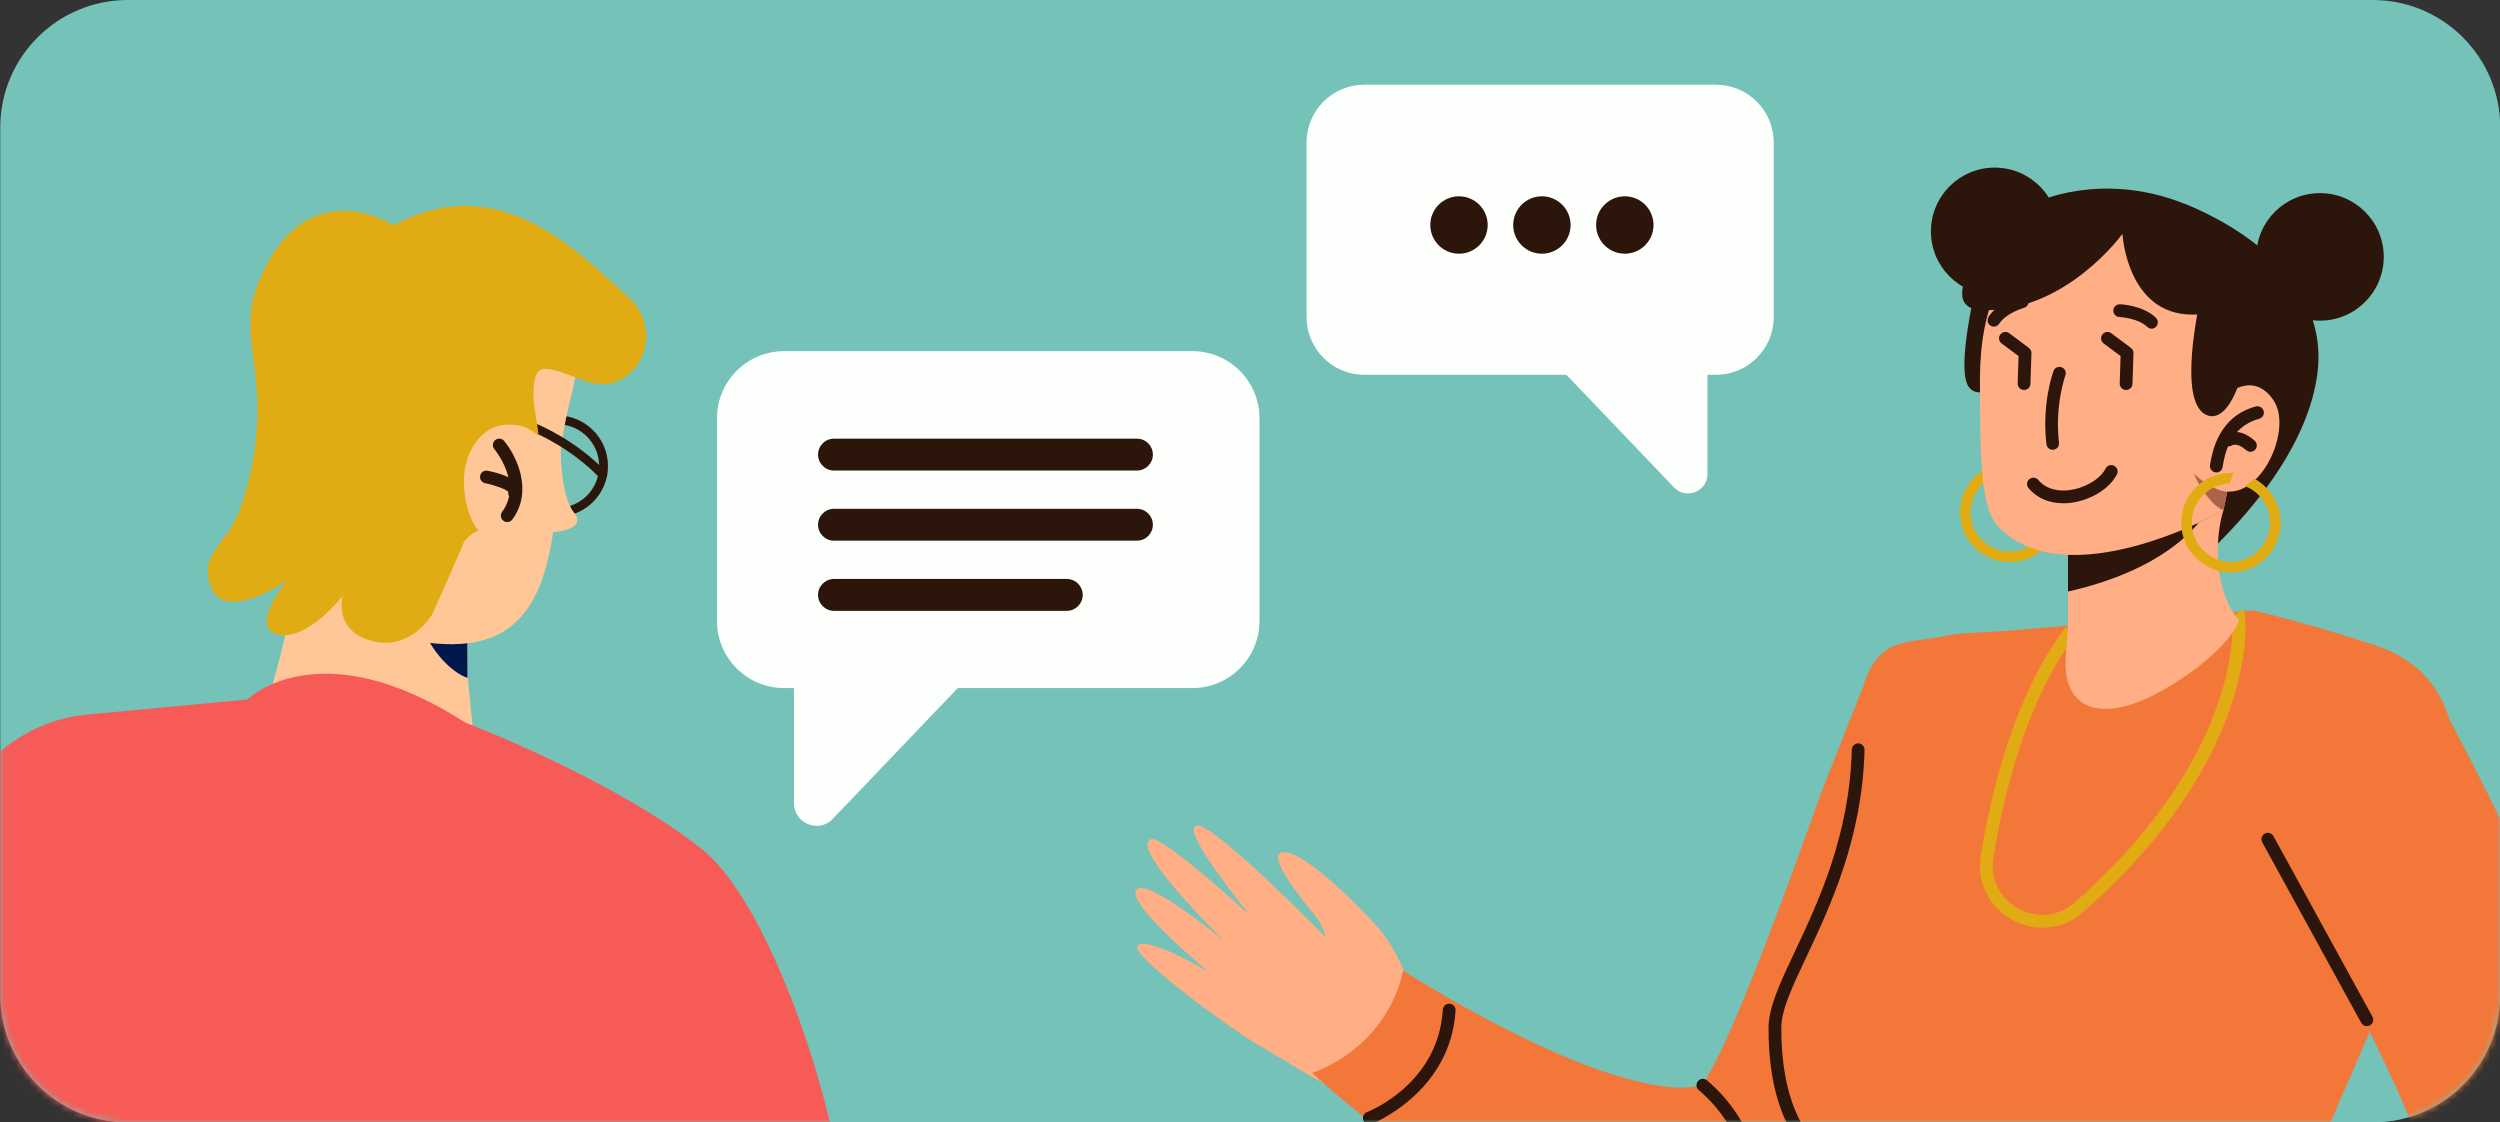 <svg width="392" height="176" viewBox="0 0 392 176" fill="none" xmlns="http://www.w3.org/2000/svg">
<rect x="0" y="0" width="392" height="176" fill="#333333" stroke="none"/>
<g clip-path="url(#clip0_1127_2925)">
<path d="M372.04 0H20.04C8.994 0 0.04 8.954 0.04 20V156C0.04 167.046 8.994 176 20.04 176H372.04C383.086 176 392.04 167.046 392.04 156V20C392.04 8.954 383.086 0 372.04 0Z" fill="#74C2B8"/>
<path d="M269.059 13.28H213.929C208.925 13.28 204.869 17.336 204.869 22.34V49.71C204.869 54.714 208.925 58.77 213.929 58.77H269.059C274.063 58.77 278.119 54.714 278.119 49.71V22.34C278.119 17.336 274.063 13.28 269.059 13.28Z" fill="#FDFFFD"/>
<path d="M245.119 58.25L262.489 76.43C264.379 78.41 267.729 77.07 267.729 74.33V50.2" fill="#FDFFFD"/>
<path d="M122.95 107.89L186.96 107.89C192.776 107.89 197.49 103.176 197.49 97.36V65.59C197.49 59.775 192.776 55.06 186.96 55.06L122.95 55.06C117.135 55.06 112.42 59.775 112.42 65.59V97.36C112.42 103.176 117.135 107.89 122.95 107.89Z" fill="#FDFFFD"/>
<path d="M150.75 107.29L130.58 128.4C128.38 130.7 124.5 129.14 124.5 125.96V97.94" fill="#FDFFFD"/>
<mask id="mask0_1127_2925" style="mask-type:luminance" maskUnits="userSpaceOnUse" x="0" y="0" width="393" height="176">
<path d="M372.04 0H20.04C8.994 0 0.04 8.954 0.04 20V156C0.04 167.046 8.994 176 20.04 176H372.04C383.086 176 392.04 167.046 392.04 156V20C392.04 8.954 383.086 0 372.04 0Z" fill="white"/>
</mask>
<g mask="url(#mask0_1127_2925)">
<path d="M223.18 161.91C223.66 160.16 221.83 157.6 221.21 155.29C220.4 152.24 218.25 147.91 216.39 145.79C213.6 142.61 204.89 133.68 201.37 133.61C197.86 133.54 204.78 141.82 206.17 143.54C207.56 145.27 207.86 146.95 207.86 146.95C207.86 146.95 190.5 129.18 187.71 129.43C184.92 129.68 193.78 140.78 195.99 143.51C195.99 143.51 182.17 130.85 180.45 131.57C176.99 133.01 191.94 147.52 191.94 147.52C191.94 147.52 179.77 137.46 178.17 139.51C176.48 141.68 189.54 152.42 189.54 152.42C189.54 152.42 180.65 147.02 178.47 148.16C176.29 149.3 194.08 162.07 197.06 163.71C200.03 165.34 207.68 170.41 211.87 171.86C214.72 172.85 221.67 167.45 223.19 161.91H223.18Z" fill="#FFAE85"/>
<path d="M342.499 31.96C342.499 31.96 365.909 40.27 363.339 58.78C360.769 77.29 338.439 93.33 338.439 93.33" fill="#2C160B"/>
<path d="M40.36 114.87C40.36 114.87 52 120.53 74.17 114.59L73.3 105.81V104.29L73.25 97.4V96.48L72.35 89.85L47.26 81.67C46.76 93.67 43.58 105.3 40.35 114.89L40.36 114.87Z" fill="#FFC797"/>
<path d="M66.5 98.73C67.48 101.91 70.83 105.51 73.3 106.28L73.26 97.39C70.1 96.3 65.41 95.21 66.5 98.73Z" fill="#00184C"/>
<path d="M79.45 73.08C79.45 68.7 83.01 65.14 87.39 65.14C91.77 65.14 95.33 68.7 95.33 73.08C95.33 77.46 91.77 81.02 87.39 81.02C83.01 81.02 79.45 77.46 79.45 73.08ZM80.83 73.08C80.83 76.7 83.77 79.64 87.39 79.64C91.01 79.64 93.95 76.7 93.95 73.08C93.95 69.46 91.01 66.52 87.39 66.52C83.77 66.52 80.83 69.46 80.83 73.08Z" fill="#2C160B"/>
<path d="M45.18 72.76C45.06 73.81 45 74.78 45 75.71C45.01 77.86 45.36 79.79 46.06 81.8C46.97 84.46 48.47 87.29 50.57 91.03C53.86 96.91 60.19 99.83 66.58 100.71C83.54 103.05 86.64 91.69 87.61 74.03C88.21 63.06 92.08 57.46 89.94 52.88C89.79 52.66 89.62 52.45 89.46 52.23C85.62 47.18 79.88 43.9 73.61 42.92C72.4 42.73 71.24 42.59 70.12 42.49C69.87 42.46 69.61 42.44 69.36 42.43C69.26 42.42 69.15 42.41 69.05 42.41C68.77 42.39 68.49 42.37 68.21 42.36C68.01 42.35 67.81 42.34 67.61 42.33C67.15 42.31 66.71 42.3 66.28 42.3C52.46 42.32 47.97 50.12 46.39 58.21C45.31 63.71 45.59 69.34 45.19 72.73L45.18 72.76Z" fill="#FFC797"/>
<path d="M87.93 69.62C87.93 69.62 87.69 77.47 90.02 80.39C92.35 83.31 86.04 83.5 86.04 83.5L87.94 69.62H87.93Z" fill="#FFC797"/>
<path d="M94.52 75.14C94.69 75.14 94.86 75.08 95 74.95C95.28 74.69 95.29 74.25 95.02 73.97C90.31 69.05 84.56 66.64 84.32 66.54C83.97 66.4 83.56 66.56 83.42 66.92C83.27 67.27 83.44 67.68 83.79 67.82C83.85 67.84 89.52 70.22 94.02 74.92C94.16 75.06 94.34 75.13 94.52 75.13V75.14Z" fill="#2C160B"/>
<path d="M67.78 96.33C67.78 96.33 64.45 102.12 58.32 100.51C52.19 98.9 53.73 93.45 53.73 93.45C53.73 93.45 48.18 100.59 43.57 99.48C38.96 98.37 44.99 91.05 44.99 91.05C44.99 91.05 35.51 97.57 33.2 92.29C31.73 88.93 32.9 87.12 35.73 83.49C37.99 80.6 40.8 71.09 40.34 62.34C39.88 53.59 37.61 50.01 41.39 42.32C48.92 27 61.76 35.32 61.76 35.32C77.95 26.54 90.01 38.77 98.7 46.78C102.27 50.07 102.2 55.85 98.39 58.84C96.73 60.15 94.48 60.78 91.49 59.65C85.45 57.37 83.89 56.58 83.66 61.19C83.43 65.8 86.2 70.43 82.43 71.02C78.66 71.61 77.17 67.91 76.49 70.31C75.81 72.71 77.9 78.15 79.52 80.86C81.14 83.57 75.67 81.09 72.74 85C72.74 85 71.98 87 67.77 96.33H67.78Z" fill="#E1AC13"/>
<path d="M74.69 82.75C73.13 80.44 72.57 77.1 72.79 74.41C73.11 70.42 75.62 67.04 78.89 66.64C83.7 66.05 86.19 69.46 87.1 74.04C88 78.63 87.04 85.23 81 85.87C77.98 86.19 75.97 84.63 74.69 82.74V82.75Z" fill="#FFC797"/>
<path d="M79.53 81.86C79.32 81.86 79.12 81.8 78.94 81.66C78.5 81.33 78.4 80.71 78.73 80.26C81.96 75.88 77.69 70.64 77.51 70.42C77.16 70 77.22 69.37 77.64 69.01C78.06 68.66 78.69 68.71 79.05 69.14C80.95 71.42 83.67 76.94 80.34 81.45C80.14 81.72 79.84 81.86 79.53 81.86Z" fill="#2C160B"/>
<path d="M80.69 78.32C80.57 78.32 80.45 78.3 80.34 78.26C79.88 78.09 79.62 77.6 79.71 77.13C79.33 76.71 77.67 76.09 76.07 75.77C75.53 75.66 75.18 75.13 75.29 74.59C75.4 74.05 75.92 73.7 76.47 73.81C77.45 74.01 80.69 74.76 81.52 76.24C81.77 76.7 81.81 77.21 81.63 77.69C81.48 78.09 81.1 78.34 80.69 78.34V78.32Z" fill="#2C160B"/>
<path d="M72.97 113.31C72.97 113.31 96.32 122.17 110.12 133.21C122.45 143.07 134.71 183.99 132.77 199.29C132.77 199.29 29.44 202.24 9.72 197.7C-9.99 193.16 -6.06 155.07 -8.23 139.58C-10.4 124.09 1.72 113.17 13.4 112.07C25.08 110.98 38.79 109.68 38.79 109.68C38.79 109.68 49.95 98.51 72.96 113.3L72.97 113.31Z" fill="#F75B57"/>
<path d="M292.19 107.52L285.49 124.47C284.49 127.31 283.47 130.13 282.44 132.95C281.42 135.77 280.4 138.58 279.35 141.37C278.3 144.16 277.26 146.93 276.2 149.68C275.14 152.42 274.05 155.13 272.94 157.75C271.85 160.38 270.73 162.95 269.61 165.24C269.06 166.38 268.5 167.44 268.03 168.27L267.71 168.82L267.58 169.04C267.58 169.04 267.55 169.1 267.54 169.14C267.5 169.25 267.48 169.32 267.47 169.38C267.45 169.5 267.49 169.55 267.45 169.66C267.41 169.77 267.25 169.91 266.9 170.07C266.2 170.38 264.69 170.61 262.79 170.52C260.89 170.44 258.63 170.05 256.28 169.45C253.92 168.84 251.44 168.06 248.94 167.12C243.93 165.22 238.8 162.81 233.74 160.13C228.67 157.45 224.94 155.29 220.01 152.2C218.43 159.52 213.25 165.43 205.76 168.25C210.56 172.62 215.59 176.69 220.89 180.55C226.21 184.38 231.79 188.02 237.94 191.23C241.02 192.83 244.23 194.35 247.7 195.65C251.18 196.95 254.89 198.1 259.06 198.82C261.15 199.17 263.36 199.43 265.72 199.46C268.08 199.49 270.6 199.33 273.24 198.82C275.88 198.31 278.64 197.45 281.31 196.12C283.98 194.81 286.53 193.04 288.69 191C289.78 189.98 290.77 188.91 291.67 187.8L292.32 186.98L292.85 186.26C293.03 186.01 293.18 185.8 293.34 185.57C293.5 185.35 293.67 185.11 293.81 184.9C295 183.15 295.96 181.55 296.87 179.99C298.67 176.88 300.2 173.93 301.68 170.98C303.14 168.04 304.5 165.12 305.82 162.21C307.14 159.3 308.43 156.4 309.65 153.49C310.88 150.58 312.09 147.68 313.26 144.78C314.42 141.87 315.56 138.96 316.69 136.04C317.8 133.12 318.89 130.2 319.96 127.26L321.54 122.85L322.31 120.63C322.57 119.88 322.81 119.16 323.08 118.36L292.18 107.53L292.19 107.52Z" fill="#F37738"/>
<path d="M277.27 225.37C292.81 225.27 302.07 230.76 310.54 223.83C326.43 240.35 365.77 233.46 365.77 233.46C361.84 220.78 360.56 198.35 360.56 198.35C361.19 193.69 361.22 188.66 362.49 183.76C366.36 172.57 370.9 164.56 374.93 153C375.19 152.25 375.46 151.51 375.73 150.76C375.9 150.27 376.08 149.79 376.26 149.3C377.59 145.68 379.01 142.08 380.5 138.61C387 123.46 388.05 106.39 372.41 101.18C371.27 100.8 370.15 100.44 369.06 100.1C361.67 97.76 355.5 96.23 353.79 95.81C353.48 95.73 353.32 95.7 353.32 95.7L320.5 98.42L317.38 98.68C312.8 99.19 307.93 99.06 304.86 99.74C302.16 100.34 300.52 100.19 297.77 101C291.3 102.91 291.48 111.61 289.47 122.42C289.44 122.61 289.4 122.79 289.37 122.98C289.36 123.04 289.34 123.1 289.33 123.16C288.98 125 288.56 126.81 288.08 128.61C287.55 130.62 286.96 132.61 286.34 134.54C282.55 146.41 277.99 151.86 278.77 159.33C279.48 166.1 286.38 175.32 288.21 177.29C288.63 177.74 288.88 177.98 288.88 177.98C288.88 178.01 288.88 178.05 288.87 178.08C288.84 178.35 288.81 178.63 288.77 178.93C288.63 180.07 288.43 181.43 288.18 182.96C285.47 210.36 277.26 225.37 277.26 225.37H277.27Z" fill="#F37738"/>
<path d="M320.251 145.46C318.641 145.46 317.011 145.05 315.501 144.22C311.861 142.2 309.931 138.26 310.591 134.17C312.261 123.82 315.841 109.31 323.451 98.95L323.891 98.35L324.591 98.59C324.741 98.64 339.511 103.64 350.501 96.37L351.891 95.45L352.051 97.11C352.131 98 353.781 119.26 326.581 143.06C324.771 144.64 322.531 145.46 320.261 145.46H320.251ZM324.641 100.71C317.561 110.71 314.171 124.55 312.561 134.48C311.931 138.42 314.161 141.18 316.471 142.46C318.761 143.73 322.271 144.16 325.251 141.55C339.041 129.48 345.051 118.09 347.661 110.65C349.551 105.27 349.981 101.13 350.061 98.97C339.821 104.69 327.711 101.63 324.641 100.71Z" fill="#E1AC13"/>
<path d="M324.27 98.37L323.92 102.79C323.27 111.03 329.13 113.37 337.66 109C344.4 105.55 350.12 100.4 351.06 97.21L324.28 98.37H324.27Z" fill="#FFAE85"/>
<path d="M310.191 43.37C310.191 43.37 306.401 58.23 308.831 60.83C311.261 63.42 314.841 57.86 314.841 57.86C314.841 57.86 313.071 43.97 310.191 43.38V43.37Z" fill="#2C160B"/>
<path d="M317.801 74.55C319.981 75.57 321.491 77.77 321.491 80.33C321.491 83.84 318.631 86.71 315.111 86.71C311.591 86.71 308.731 83.85 308.731 80.33C308.731 77.8 310.211 75.62 312.341 74.59C313.071 74.24 313.881 74.02 314.731 73.97C314.881 73.58 315.011 73.18 315.181 72.79C315.151 72.79 315.131 72.79 315.101 72.79C314.051 72.79 313.061 73 312.151 73.39C309.451 74.54 307.551 77.22 307.551 80.34C307.551 84.5 310.941 87.89 315.101 87.89C319.261 87.89 322.651 84.5 322.651 80.34C322.651 77.54 321.111 75.09 318.841 73.79L317.791 74.56L317.801 74.55Z" fill="#E1AC13"/>
<path d="M315.12 88.13C310.82 88.13 307.32 84.63 307.32 80.33C307.32 77.2 309.19 74.38 312.07 73.15C313.03 72.74 314.06 72.53 315.12 72.53H315.5L315.42 72.88C315.31 73.13 315.22 73.38 315.13 73.63C315.08 73.77 315.03 73.91 314.97 74.06L314.91 74.21H314.75C313.95 74.27 313.18 74.47 312.45 74.82C310.34 75.84 308.98 78 308.98 80.34C308.98 83.72 311.73 86.47 315.11 86.47C318.49 86.47 321.24 83.72 321.24 80.34C321.24 77.97 319.85 75.79 317.69 74.79L317.31 74.61L318.83 73.49L318.97 73.57C321.4 74.96 322.91 77.55 322.91 80.34C322.91 84.64 319.41 88.14 315.11 88.14L315.12 88.13ZM314.82 73.04C313.94 73.08 313.08 73.27 312.27 73.61C309.57 74.76 307.82 77.4 307.82 80.33C307.82 84.35 311.09 87.63 315.12 87.63C319.15 87.63 322.42 84.36 322.42 80.33C322.42 77.78 321.07 75.39 318.87 74.07L318.28 74.51C320.4 75.66 321.74 77.91 321.74 80.33C321.74 83.98 318.77 86.96 315.11 86.96C311.45 86.96 308.48 83.99 308.48 80.33C308.48 77.81 309.95 75.46 312.23 74.36C312.96 74.01 313.74 73.79 314.55 73.73C314.58 73.64 314.62 73.55 314.65 73.46C314.7 73.32 314.75 73.18 314.81 73.04H314.82Z" fill="#E1AC13"/>
<path d="M324.26 86.78V99.53C324.26 99.53 330.98 110.54 351.05 97.2C347.25 92.96 347.13 84.75 348.67 79.86C348.67 79.86 347.2 80.85 344.77 81.93C344.27 82.15 343.74 82.39 343.17 82.62C338.15 84.73 330.61 87.26 324.26 86.77V86.78Z" fill="#FFAE85"/>
<path d="M324.26 86.78V92.75C329.72 91.54 339.28 88.56 344.77 81.94C344.27 82.16 343.74 82.4 343.17 82.63C338.15 84.74 330.61 87.27 324.26 86.78Z" fill="#2C160B"/>
<path d="M313.35 82.61C324.07 93.69 347.85 80.46 348.61 80.04C348.62 80.04 348.63 80.03 348.63 80.03C348.85 79.04 349.05 78.05 349.23 77.08C350.74 68.84 350.84 61.18 350 53.9C350.4 46.23 345.83 39.08 338.62 36.45C331.14 33.73 324.43 37.01 320.4 38.26C314.32 40.14 310.49 48 310.46 59.2C310.42 72.95 310.7 79.87 313.36 82.62L313.35 82.61Z" fill="#FFAE85"/>
<path d="M343.98 74.26C344.05 74.42 345.92 78.76 348.62 80.04L348.63 80.03C348.85 79.04 349.05 78.05 349.23 77.08C349.13 77.06 346.41 76.59 343.98 74.26Z" fill="#AD624B"/>
<path d="M346.591 64.36C346.591 64.36 352.291 56.71 356.461 62.72C359.901 67.68 353.421 80.87 346.461 76.05L346.591 64.36Z" fill="#FFAE85"/>
<path d="M323.509 78.91C321.269 78.91 319.369 78.09 318.069 76.54C317.719 76.12 317.769 75.49 318.199 75.13C318.619 74.78 319.249 74.83 319.609 75.26C321.039 76.97 323.229 77 324.399 76.86C326.849 76.58 329.329 75.12 330.159 73.47C330.409 72.98 331.009 72.78 331.499 73.03C331.989 73.28 332.189 73.88 331.939 74.37C330.789 76.64 327.779 78.48 324.619 78.85C324.239 78.89 323.869 78.92 323.509 78.92V78.91Z" fill="#2C160B"/>
<path d="M347.51 74.07C347.45 74.07 347.4 74.07 347.34 74.06C346.8 73.97 346.43 73.45 346.53 72.9L346.55 72.78C346.87 70.93 347.83 65.31 353.71 63.73C354.24 63.59 354.79 63.9 354.94 64.44C355.08 64.97 354.77 65.52 354.23 65.67C349.59 66.92 348.84 71.27 348.52 73.13L348.5 73.26C348.42 73.75 347.99 74.09 347.52 74.09L347.51 74.07Z" fill="#2C160B"/>
<path d="M352.87 70.84C352.63 70.84 352.39 70.76 352.2 70.59C350.79 69.33 350.02 69.81 349.99 69.83C349.54 70.12 348.92 70.02 348.61 69.58C348.3 69.14 348.37 68.56 348.79 68.23C348.87 68.17 350.83 66.69 353.53 69.1C353.94 69.47 353.98 70.1 353.61 70.51C353.41 70.73 353.14 70.84 352.86 70.84H352.87Z" fill="#2C160B"/>
<path d="M352.49 76.14C354.67 77.16 356.18 79.39 356.18 81.95C356.18 85.47 353.32 88.33 349.8 88.33C346.28 88.33 343.42 85.47 343.42 81.95C343.42 79.42 344.9 77.24 347.03 76.21C347.76 75.86 348.57 75.64 349.42 75.59C349.57 75.2 349.7 74.8 349.87 74.41C349.84 74.41 349.82 74.41 349.79 74.41C348.74 74.41 347.75 74.62 346.84 75.01C344.14 76.16 342.24 78.84 342.24 81.96C342.24 86.12 345.63 89.51 349.79 89.51C353.95 89.51 357.34 86.12 357.34 81.96C357.34 79.16 355.76 76.66 353.48 75.36C353.15 75.65 352.82 75.93 352.47 76.15L352.49 76.14Z" fill="#E1AC13"/>
<path d="M349.81 89.75C345.51 89.75 342.01 86.25 342.01 81.95C342.01 78.82 343.88 76 346.76 74.77C347.72 74.36 348.75 74.15 349.81 74.15H350.19L350.11 74.5C350 74.74 349.91 75 349.82 75.25C349.77 75.39 349.72 75.53 349.66 75.68L349.6 75.83H349.44C348.64 75.89 347.87 76.09 347.14 76.44C345.03 77.46 343.67 79.62 343.67 81.96C343.67 85.34 346.42 88.09 349.8 88.09C353.18 88.09 355.93 85.34 355.93 81.96C355.93 79.57 354.54 77.38 352.38 76.38L351.97 76.19L352.35 75.94C352.71 75.71 353.05 75.42 353.33 75.17L353.46 75.05L353.62 75.14C356.08 76.54 357.6 79.16 357.6 81.96C357.6 86.26 354.1 89.76 349.8 89.76L349.81 89.75ZM349.51 74.65C348.63 74.69 347.77 74.88 346.96 75.22C344.26 76.37 342.51 79.01 342.51 81.94C342.51 85.96 345.78 89.24 349.81 89.24C353.84 89.24 357.11 85.97 357.11 81.94C357.11 79.38 355.74 76.98 353.53 75.65C353.36 75.8 353.18 75.95 352.98 76.1C355.09 77.26 356.44 79.51 356.44 81.94C356.44 85.59 353.47 88.57 349.81 88.57C346.15 88.57 343.18 85.6 343.18 81.94C343.18 79.42 344.65 77.07 346.93 75.97C347.66 75.62 348.44 75.4 349.25 75.34C349.28 75.25 349.32 75.16 349.35 75.07C349.4 74.93 349.45 74.79 349.51 74.65Z" fill="#E1AC13"/>
<path d="M322.46 70.33C322.46 70.33 322.45 70.33 322.44 70.34C321.83 70.78 320.96 70.4 320.88 69.66C320.13 63.3 321.9 58.4 321.99 58.17C322.19 57.65 322.75 57.39 323.27 57.59C323.79 57.79 324.05 58.35 323.85 58.87C323.83 58.92 322.17 63.55 322.85 69.41C322.89 69.76 322.75 70.12 322.46 70.33Z" fill="#2C160B"/>
<path d="M312.881 51.18C313.111 51.12 313.321 50.98 313.471 50.76C314.581 49.06 317.331 48.28 317.341 48.28C317.881 48.14 318.201 47.6 318.051 47.06C317.901 46.52 317.371 46.2 316.831 46.35C316.691 46.39 313.331 47.33 311.811 49.67C311.521 50.14 311.641 50.77 312.111 51.06C312.361 51.22 312.641 51.25 312.911 51.18H312.871H312.881Z" fill="#2C160B"/>
<path d="M337.33 51.55C337.59 51.55 337.85 51.45 338.05 51.25C338.45 50.85 338.45 50.21 338.05 49.83C336.05 47.87 332.55 47.71 332.41 47.71C331.85 47.71 331.39 48.11 331.37 48.67C331.35 49.21 331.77 49.69 332.33 49.71C332.37 49.71 335.23 49.85 336.67 51.25C336.87 51.43 337.11 51.53 337.37 51.53L337.33 51.55Z" fill="#2C160B"/>
<path d="M334.37 60.19L334.53 55.39C334.55 55.05 334.391 54.75 334.131 54.55L331.05 52.25C330.61 51.91 329.99 52.01 329.65 52.45C329.31 52.89 329.411 53.51 329.851 53.85L332.511 55.83L332.37 60.11C332.35 60.67 332.79 61.15 333.37 61.15C333.91 61.15 334.37 60.73 334.37 60.19Z" fill="#2C160B"/>
<path d="M318.37 60.19L318.53 55.39C318.55 55.05 318.391 54.75 318.131 54.55L315.05 52.25C314.61 51.91 313.99 52.01 313.65 52.45C313.31 52.89 313.411 53.51 313.851 53.85L316.511 55.83L316.37 60.11C316.35 60.67 316.79 61.15 317.37 61.15C317.91 61.15 318.37 60.73 318.37 60.19Z" fill="#2C160B"/>
<path d="M322.06 30.72C316.57 32.27 311.89 35.96 309.29 41.04C307.66 44.22 306.06 48.5 310.85 48.63C323.93 48.98 332.8 36.67 332.8 36.67C332.8 36.67 333.47 49.33 343.79 49.33C354.11 49.33 354.92 41.67 349.82 36.51C345.67 32.3 334.25 27.27 322.06 30.72Z" fill="#2C160B"/>
<path d="M345 46.99C345 46.99 341.35 62.67 345.81 64.99C350.27 67.32 354.1 54.33 352.07 43.38L345 46.98V46.99Z" fill="#2C160B"/>
<path d="M383.21 111.27L383.8 112.35L384.36 113.4L385.48 115.49L387.66 119.69C389.1 122.49 390.5 125.31 391.89 128.14C393.26 130.98 394.62 133.83 395.97 136.69C397.3 139.56 398.6 142.46 399.89 145.38C401.18 148.3 402.42 151.26 403.64 154.27C404.85 157.28 406.05 160.34 407.18 163.53C407.74 165.13 408.29 166.75 408.82 168.45C409.35 170.15 409.87 171.9 410.35 173.82C410.59 174.8 410.83 175.79 411.04 176.91C411.26 178.01 411.46 179.22 411.62 180.69L411.67 181.26C411.69 181.45 411.7 181.63 411.72 181.86C411.75 182.3 411.77 182.73 411.78 183.19C411.78 183.72 411.78 184.25 411.76 184.77L411.71 185.39L411.49 187.87C411.36 189.53 411.16 191.14 410.99 192.76C410.83 194.39 410.61 195.98 410.41 197.59C410.22 199.2 409.99 200.78 409.76 202.37C409.55 203.96 409.29 205.54 409.03 207.12C408.01 213.43 406.89 219.69 405.57 225.91C404.27 232.14 402.8 238.33 401.14 244.53L400.51 246.85L399.84 249.18C399.61 249.96 399.4 250.73 399.16 251.51L398.43 253.85C397.96 255.4 397.42 256.98 396.89 258.54L396.48 259.72L396.03 260.91L395.13 263.29L374.81 257.04L375.2 254.98L375.4 253.95L375.58 252.89C375.82 251.47 376.07 250.07 376.27 248.6L376.6 246.43C376.71 245.71 376.8 244.97 376.91 244.24L377.21 242.04L377.48 239.83C378.23 233.93 378.83 227.95 379.38 221.98C379.89 216 380.35 210.02 380.67 204.06L380.79 201.83L380.89 199.61C380.96 198.13 381.04 196.65 381.08 195.18C381.12 193.71 381.19 192.23 381.2 190.78C381.22 189.33 381.26 187.86 381.24 186.44V184.29L381.23 183.75C381.21 183.89 381.2 184.03 381.21 184.18C381.21 184.26 381.19 184.29 381.2 184.35C381.2 184.39 381.2 184.38 381.2 184.38C381.2 184.38 381.2 184.38 381.19 184.38C381.15 184.32 381.09 184.02 380.96 183.61C380.85 183.23 380.69 182.72 380.52 182.21C380.17 181.17 379.73 179.98 379.25 178.76C378.77 177.54 378.24 176.28 377.69 175C376.59 172.43 375.41 169.8 374.16 167.15C372.91 164.5 371.61 161.85 370.31 159.17C369 156.5 367.65 153.82 366.29 151.15C364.94 148.47 363.57 145.79 362.17 143.11L358 135.07L353.85 127.1L383.24 111.31L383.21 111.27Z" fill="#F37738"/>
<path d="M287.799 183.73C287.699 183.73 287.589 183.71 287.479 183.68C287.059 183.54 277.219 180.04 277.309 161.1C277.329 157.91 279.159 154.02 281.479 149.1C285.089 141.45 290.029 130.97 290.359 117.54C290.369 116.99 290.849 116.55 291.379 116.56C291.929 116.57 292.369 117.03 292.359 117.58C292.019 131.43 286.969 142.13 283.289 149.94C281.069 154.64 279.319 158.35 279.309 161.1C279.269 170.23 281.679 175.38 283.709 178.08C285.879 180.97 288.089 181.77 288.109 181.77C288.629 181.95 288.909 182.52 288.729 183.04C288.589 183.46 288.199 183.72 287.789 183.72L287.799 183.73Z" fill="#2C160B"/>
<path d="M371.119 160.9C370.769 160.9 370.419 160.71 370.239 160.38L354.719 132.07C354.449 131.59 354.629 130.98 355.119 130.71C355.599 130.45 356.209 130.62 356.479 131.11L371.999 159.42C372.269 159.9 372.089 160.51 371.599 160.78C371.449 160.86 371.279 160.9 371.119 160.9Z" fill="#2C160B"/>
<path d="M274.8 185.54C274.26 185.54 273.81 185.11 273.8 184.56C273.8 184.49 273.52 177.02 266.36 170.92C265.94 170.56 265.89 169.93 266.25 169.51C266.61 169.09 267.24 169.04 267.66 169.4C275.53 176.11 275.79 184.18 275.8 184.52C275.81 185.07 275.37 185.53 274.82 185.54H274.8Z" fill="#2C160B"/>
<path d="M214.701 176.31C214.301 176.31 213.921 176.07 213.771 175.67C213.571 175.16 213.831 174.58 214.341 174.38C214.801 174.2 225.551 169.88 226.231 158.32C226.261 157.77 226.751 157.34 227.291 157.38C227.841 157.41 228.261 157.89 228.231 158.44C227.471 171.31 215.191 176.2 215.061 176.25C214.941 176.3 214.821 176.32 214.701 176.32V176.31Z" fill="#2C160B"/>
<path d="M363.77 50.28C369.292 50.28 373.77 45.803 373.77 40.28C373.77 34.757 369.292 30.28 363.77 30.28C358.247 30.28 353.77 34.757 353.77 40.28C353.77 45.803 358.247 50.28 363.77 50.28Z" fill="#2C160B"/>
<path d="M312.77 46.28C318.292 46.28 322.77 41.803 322.77 36.28C322.77 30.757 318.292 26.28 312.77 26.28C307.247 26.28 302.77 30.757 302.77 36.28C302.77 41.803 307.247 46.28 312.77 46.28Z" fill="#2C160B"/>
</g>
<path d="M167.27 95.78H130.77C129.39 95.78 128.27 94.66 128.27 93.28C128.27 91.9 129.39 90.78 130.77 90.78H167.27C168.65 90.78 169.77 91.9 169.77 93.28C169.77 94.66 168.65 95.78 167.27 95.78Z" fill="#2C160B"/>
<path d="M178.27 84.78H130.77C129.39 84.78 128.27 83.66 128.27 82.28C128.27 80.9 129.39 79.78 130.77 79.78H178.27C179.65 79.78 180.77 80.9 180.77 82.28C180.77 83.66 179.65 84.78 178.27 84.78Z" fill="#2C160B"/>
<path d="M178.27 73.78H130.77C129.39 73.78 128.27 72.66 128.27 71.28C128.27 69.9 129.39 68.78 130.77 68.78H178.27C179.65 68.78 180.77 69.9 180.77 71.28C180.77 72.66 179.65 73.78 178.27 73.78Z" fill="#2C160B"/>
<path d="M254.77 39.78C257.255 39.78 259.27 37.765 259.27 35.28C259.27 32.795 257.255 30.78 254.77 30.78C252.284 30.78 250.27 32.795 250.27 35.28C250.27 37.765 252.284 39.78 254.77 39.78Z" fill="#2C160B"/>
<path d="M241.77 39.78C244.255 39.78 246.27 37.765 246.27 35.28C246.27 32.795 244.255 30.78 241.77 30.78C239.284 30.78 237.27 32.795 237.27 35.28C237.27 37.765 239.284 39.78 241.77 39.78Z" fill="#2C160B"/>
<path d="M228.77 39.78C231.255 39.78 233.27 37.765 233.27 35.28C233.27 32.795 231.255 30.78 228.77 30.78C226.284 30.78 224.27 32.795 224.27 35.28C224.27 37.765 226.284 39.78 228.77 39.78Z" fill="#2C160B"/>
</g>
<defs>
<clipPath id="clip0_1127_2925">
<rect width="392" height="176" fill="white"/>
</clipPath>
</defs>
</svg>
